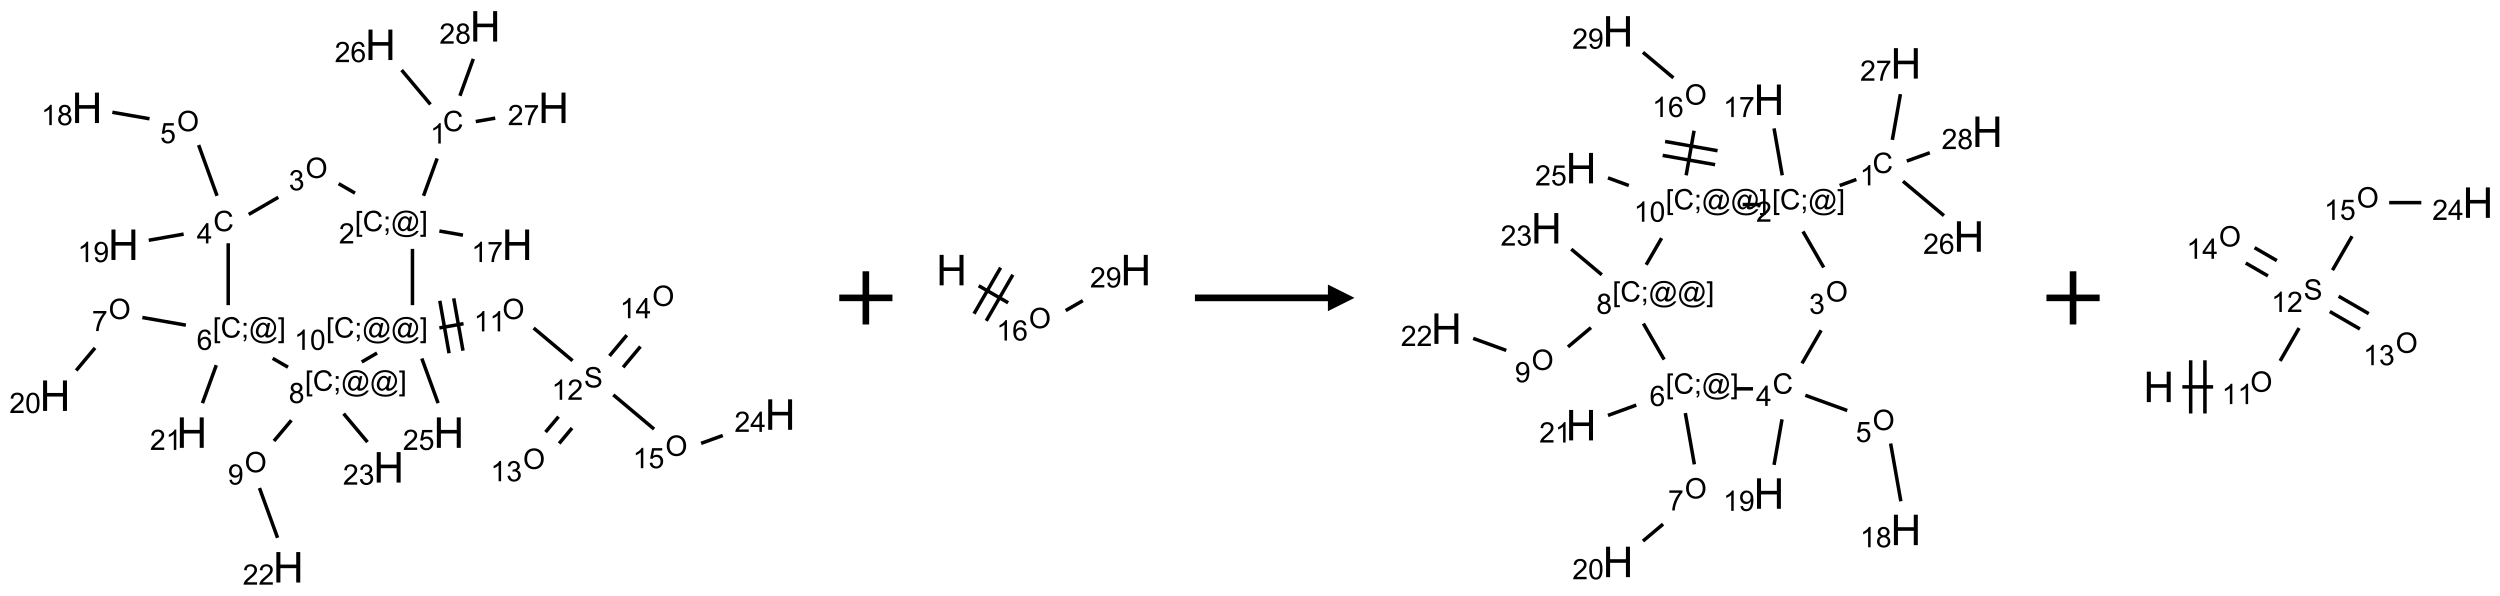 <?xml version="1.0" encoding="UTF-8"?>
<svg xmlns="http://www.w3.org/2000/svg" xmlns:xlink="http://www.w3.org/1999/xlink" width="940" height="224" viewBox="0 0 940 224">
<defs>
<g>
<g id="glyph-0-0">
<path d="M 1.332 0 L 1.332 -6.668 L 6.668 -6.668 L 6.668 0 Z M 1.5 -0.168 L 6.5 -0.168 L 6.5 -6.5 L 1.5 -6.5 Z M 1.5 -0.168 "/>
</g>
<g id="glyph-0-1">
<path d="M 6.27 -2.676 L 7.281 -2.422 C 7.07 -1.594 6.688 -0.961 6.137 -0.523 C 5.586 -0.086 4.914 0.129 4.121 0.129 C 3.297 0.129 2.629 -0.039 2.113 -0.371 C 1.598 -0.707 1.203 -1.191 0.934 -1.828 C 0.664 -2.465 0.531 -3.145 0.531 -3.875 C 0.531 -4.672 0.684 -5.363 0.988 -5.957 C 1.293 -6.547 1.723 -6.996 2.285 -7.305 C 2.844 -7.613 3.461 -7.766 4.137 -7.766 C 4.898 -7.766 5.543 -7.57 6.062 -7.184 C 6.582 -6.793 6.945 -6.246 7.152 -5.543 L 6.156 -5.309 C 5.98 -5.863 5.723 -6.266 5.387 -6.52 C 5.051 -6.773 4.625 -6.902 4.113 -6.902 C 3.527 -6.902 3.039 -6.762 2.645 -6.48 C 2.25 -6.199 1.973 -5.82 1.812 -5.348 C 1.652 -4.871 1.574 -4.383 1.574 -3.879 C 1.574 -3.23 1.668 -2.664 1.855 -2.18 C 2.047 -1.695 2.34 -1.332 2.738 -1.094 C 3.137 -0.855 3.57 -0.734 4.035 -0.734 C 4.602 -0.734 5.082 -0.898 5.473 -1.223 C 5.867 -1.551 6.133 -2.035 6.27 -2.676 Z M 6.27 -2.676 "/>
</g>
<g id="glyph-0-2">
<path d="M 3.973 0 L 3.035 0 L 3.035 -5.973 C 2.809 -5.758 2.516 -5.543 2.148 -5.328 C 1.781 -5.113 1.453 -4.953 1.16 -4.844 L 1.16 -5.75 C 1.684 -5.996 2.145 -6.297 2.535 -6.645 C 2.93 -6.996 3.207 -7.336 3.371 -7.668 L 3.973 -7.668 Z M 3.973 0 "/>
</g>
<g id="glyph-0-3">
<path d="M 0.723 2.121 L 0.723 -7.637 L 2.793 -7.637 L 2.793 -6.859 L 1.66 -6.859 L 1.66 1.344 L 2.793 1.344 L 2.793 2.121 Z M 0.723 2.121 "/>
</g>
<g id="glyph-0-4">
<path d="M 0.949 -4.465 L 0.949 -5.531 L 2.016 -5.531 L 2.016 -4.465 Z M 0.949 0 L 0.949 -1.066 L 2.016 -1.066 L 2.016 0 C 2.016 0.391 1.945 0.711 1.809 0.949 C 1.668 1.191 1.449 1.379 1.145 1.512 L 0.887 1.109 C 1.082 1.023 1.23 0.895 1.324 0.727 C 1.418 0.559 1.469 0.316 1.48 0 Z M 0.949 0 "/>
</g>
<g id="glyph-0-5">
<path d="M 6.047 -0.848 C 5.82 -0.59 5.57 -0.379 5.289 -0.223 C 5.008 -0.062 4.73 0.016 4.449 0.016 C 4.141 0.016 3.84 -0.074 3.547 -0.254 C 3.254 -0.434 3.02 -0.715 2.836 -1.09 C 2.652 -1.465 2.562 -1.875 2.562 -2.324 C 2.562 -2.875 2.703 -3.43 2.988 -3.98 C 3.27 -4.535 3.621 -4.953 4.043 -5.23 C 4.461 -5.508 4.871 -5.645 5.266 -5.645 C 5.566 -5.645 5.855 -5.566 6.129 -5.41 C 6.402 -5.25 6.641 -5.012 6.84 -4.688 L 7.016 -5.496 L 7.949 -5.496 L 7.199 -2 C 7.094 -1.516 7.043 -1.246 7.043 -1.191 C 7.043 -1.098 7.078 -1.02 7.148 -0.949 C 7.219 -0.883 7.305 -0.848 7.406 -0.848 C 7.59 -0.848 7.832 -0.953 8.129 -1.168 C 8.527 -1.445 8.84 -1.816 9.07 -2.285 C 9.301 -2.75 9.418 -3.234 9.418 -3.73 C 9.418 -4.309 9.27 -4.852 8.973 -5.355 C 8.676 -5.859 8.23 -6.262 7.645 -6.562 C 7.055 -6.863 6.406 -7.016 5.691 -7.016 C 4.879 -7.016 4.137 -6.824 3.465 -6.445 C 2.793 -6.066 2.273 -5.52 1.902 -4.809 C 1.535 -4.098 1.348 -3.34 1.348 -2.527 C 1.348 -1.676 1.535 -0.941 1.902 -0.328 C 2.273 0.285 2.809 0.742 3.508 1.035 C 4.207 1.328 4.984 1.473 5.832 1.473 C 6.742 1.473 7.504 1.32 8.121 1.016 C 8.734 0.711 9.195 0.34 9.5 -0.098 L 10.441 -0.098 C 10.266 0.266 9.961 0.637 9.531 1.016 C 9.102 1.395 8.59 1.695 7.996 1.914 C 7.402 2.133 6.688 2.246 5.848 2.246 C 5.078 2.246 4.367 2.145 3.715 1.949 C 3.066 1.75 2.512 1.453 2.051 1.055 C 1.594 0.656 1.25 0.199 1.016 -0.316 C 0.723 -0.973 0.578 -1.684 0.578 -2.441 C 0.578 -3.289 0.75 -4.098 1.098 -4.863 C 1.523 -5.805 2.125 -6.527 2.902 -7.027 C 3.684 -7.527 4.629 -7.777 5.738 -7.777 C 6.602 -7.777 7.375 -7.602 8.059 -7.246 C 8.746 -6.895 9.285 -6.371 9.684 -5.672 C 10.02 -5.07 10.188 -4.418 10.188 -3.715 C 10.188 -2.707 9.832 -1.812 9.125 -1.031 C 8.492 -0.328 7.801 0.02 7.051 0.02 C 6.812 0.02 6.617 -0.016 6.473 -0.09 C 6.324 -0.16 6.215 -0.266 6.145 -0.402 C 6.102 -0.488 6.066 -0.637 6.047 -0.848 Z M 3.527 -2.262 C 3.527 -1.785 3.641 -1.414 3.863 -1.152 C 4.09 -0.887 4.348 -0.754 4.641 -0.754 C 4.836 -0.754 5.039 -0.812 5.254 -0.93 C 5.469 -1.047 5.676 -1.219 5.871 -1.449 C 6.066 -1.676 6.23 -1.969 6.355 -2.32 C 6.48 -2.672 6.543 -3.027 6.543 -3.379 C 6.543 -3.852 6.426 -4.219 6.191 -4.48 C 5.957 -4.738 5.672 -4.871 5.332 -4.871 C 5.109 -4.871 4.902 -4.812 4.707 -4.699 C 4.512 -4.586 4.32 -4.406 4.137 -4.156 C 3.953 -3.906 3.805 -3.602 3.691 -3.246 C 3.582 -2.887 3.527 -2.559 3.527 -2.262 Z M 3.527 -2.262 "/>
</g>
<g id="glyph-0-6">
<path d="M 2.27 2.121 L 0.203 2.121 L 0.203 1.344 L 1.332 1.344 L 1.332 -6.859 L 0.203 -6.859 L 0.203 -7.637 L 2.27 -7.637 Z M 2.27 2.121 "/>
</g>
<g id="glyph-0-7">
<path d="M 5.371 -0.902 L 5.371 0 L 0.324 0 C 0.316 -0.227 0.352 -0.441 0.434 -0.652 C 0.562 -0.996 0.766 -1.332 1.051 -1.668 C 1.332 -2 1.742 -2.387 2.277 -2.824 C 3.105 -3.504 3.668 -4.043 3.957 -4.441 C 4.25 -4.84 4.395 -5.215 4.395 -5.566 C 4.395 -5.938 4.262 -6.254 3.996 -6.508 C 3.73 -6.762 3.387 -6.891 2.957 -6.891 C 2.508 -6.891 2.145 -6.754 1.875 -6.484 C 1.605 -6.215 1.469 -5.84 1.465 -5.359 L 0.5 -5.457 C 0.566 -6.176 0.812 -6.727 1.246 -7.102 C 1.676 -7.477 2.254 -7.668 2.98 -7.668 C 3.711 -7.668 4.293 -7.465 4.719 -7.059 C 5.145 -6.652 5.359 -6.148 5.359 -5.547 C 5.359 -5.242 5.297 -4.941 5.172 -4.645 C 5.047 -4.352 4.84 -4.039 4.551 -3.715 C 4.262 -3.387 3.777 -2.938 3.105 -2.371 C 2.543 -1.898 2.18 -1.578 2.02 -1.41 C 1.859 -1.242 1.73 -1.07 1.625 -0.902 Z M 5.371 -0.902 "/>
</g>
<g id="glyph-0-8">
<path d="M 0.504 -6.637 L 0.504 -7.535 L 5.449 -7.535 L 5.449 -6.809 C 4.961 -6.289 4.48 -5.602 4.004 -4.746 C 3.527 -3.887 3.156 -3.004 2.895 -2.098 C 2.707 -1.461 2.59 -0.762 2.535 0 L 1.574 0 C 1.582 -0.602 1.703 -1.328 1.926 -2.176 C 2.152 -3.027 2.477 -3.848 2.898 -4.637 C 3.32 -5.426 3.77 -6.094 4.246 -6.637 Z M 0.504 -6.637 "/>
</g>
<g id="glyph-0-9">
<path d="M 0.516 -3.719 C 0.516 -4.984 0.855 -5.977 1.535 -6.695 C 2.215 -7.414 3.094 -7.77 4.172 -7.77 C 4.875 -7.77 5.512 -7.602 6.078 -7.266 C 6.645 -6.93 7.074 -6.461 7.371 -5.855 C 7.668 -5.254 7.816 -4.57 7.816 -3.809 C 7.816 -3.035 7.66 -2.34 7.348 -1.73 C 7.035 -1.117 6.594 -0.656 6.02 -0.34 C 5.449 -0.027 4.828 0.129 4.168 0.129 C 3.449 0.129 2.805 -0.043 2.238 -0.391 C 1.672 -0.738 1.246 -1.211 0.953 -1.812 C 0.66 -2.414 0.516 -3.047 0.516 -3.719 Z M 1.559 -3.703 C 1.559 -2.781 1.805 -2.059 2.301 -1.527 C 2.793 -1 3.414 -0.734 4.16 -0.734 C 4.922 -0.734 5.547 -1 6.039 -1.535 C 6.531 -2.07 6.777 -2.828 6.777 -3.812 C 6.777 -4.434 6.672 -4.977 6.461 -5.441 C 6.25 -5.902 5.945 -6.262 5.539 -6.52 C 5.133 -6.773 4.68 -6.902 4.176 -6.902 C 3.461 -6.902 2.848 -6.656 2.332 -6.164 C 1.816 -5.672 1.559 -4.852 1.559 -3.703 Z M 1.559 -3.703 "/>
</g>
<g id="glyph-0-10">
<path d="M 0.449 -2.016 L 1.387 -2.141 C 1.492 -1.609 1.676 -1.227 1.934 -0.992 C 2.191 -0.758 2.508 -0.641 2.879 -0.641 C 3.32 -0.641 3.695 -0.793 3.996 -1.098 C 4.301 -1.402 4.453 -1.781 4.453 -2.234 C 4.453 -2.664 4.312 -3.02 4.031 -3.301 C 3.75 -3.578 3.391 -3.719 2.957 -3.719 C 2.781 -3.719 2.562 -3.684 2.297 -3.613 L 2.402 -4.438 C 2.465 -4.43 2.516 -4.426 2.551 -4.426 C 2.949 -4.426 3.312 -4.531 3.629 -4.738 C 3.949 -4.949 4.109 -5.27 4.109 -5.703 C 4.109 -6.047 3.992 -6.332 3.762 -6.559 C 3.527 -6.785 3.227 -6.895 2.859 -6.895 C 2.496 -6.895 2.191 -6.781 1.949 -6.551 C 1.707 -6.324 1.547 -5.98 1.48 -5.52 L 0.543 -5.688 C 0.656 -6.316 0.918 -6.805 1.324 -7.148 C 1.73 -7.492 2.234 -7.668 2.84 -7.668 C 3.254 -7.668 3.641 -7.578 3.988 -7.398 C 4.34 -7.219 4.609 -6.977 4.793 -6.668 C 4.98 -6.359 5.074 -6.031 5.074 -5.684 C 5.074 -5.352 4.984 -5.051 4.809 -4.781 C 4.629 -4.512 4.367 -4.297 4.02 -4.137 C 4.473 -4.031 4.824 -3.816 5.074 -3.488 C 5.324 -3.16 5.449 -2.75 5.449 -2.254 C 5.449 -1.59 5.203 -1.023 4.719 -0.559 C 4.234 -0.098 3.617 0.137 2.875 0.137 C 2.203 0.137 1.648 -0.062 1.207 -0.465 C 0.762 -0.863 0.512 -1.379 0.449 -2.016 Z M 0.449 -2.016 "/>
</g>
<g id="glyph-0-11">
<path d="M 3.449 0 L 3.449 -1.828 L 0.137 -1.828 L 0.137 -2.688 L 3.621 -7.637 L 4.387 -7.637 L 4.387 -2.688 L 5.418 -2.688 L 5.418 -1.828 L 4.387 -1.828 L 4.387 0 Z M 3.449 -2.688 L 3.449 -6.129 L 1.059 -2.688 Z M 3.449 -2.688 "/>
</g>
<g id="glyph-0-12">
<path d="M 0.441 -2 L 1.426 -2.082 C 1.5 -1.605 1.668 -1.242 1.934 -1.004 C 2.199 -0.762 2.52 -0.641 2.895 -0.641 C 3.348 -0.641 3.73 -0.812 4.043 -1.152 C 4.355 -1.492 4.512 -1.941 4.512 -2.504 C 4.512 -3.039 4.359 -3.461 4.059 -3.77 C 3.758 -4.078 3.367 -4.234 2.879 -4.234 C 2.578 -4.234 2.305 -4.164 2.062 -4.027 C 1.82 -3.891 1.629 -3.715 1.488 -3.496 L 0.609 -3.609 L 1.348 -7.531 L 5.145 -7.531 L 5.145 -6.637 L 2.098 -6.637 L 1.688 -4.582 C 2.145 -4.902 2.625 -5.062 3.129 -5.062 C 3.797 -5.062 4.359 -4.832 4.816 -4.371 C 5.277 -3.91 5.504 -3.312 5.504 -2.59 C 5.504 -1.898 5.305 -1.301 4.902 -0.797 C 4.41 -0.18 3.742 0.129 2.895 0.129 C 2.199 0.129 1.633 -0.062 1.195 -0.453 C 0.758 -0.844 0.504 -1.359 0.441 -2 Z M 0.441 -2 "/>
</g>
<g id="glyph-0-13">
<path d="M 1.887 -4.141 C 1.496 -4.281 1.207 -4.484 1.02 -4.75 C 0.832 -5.016 0.738 -5.328 0.738 -5.699 C 0.738 -6.254 0.938 -6.719 1.34 -7.098 C 1.738 -7.477 2.27 -7.668 2.934 -7.668 C 3.598 -7.668 4.137 -7.473 4.543 -7.086 C 4.949 -6.699 5.152 -6.227 5.152 -5.672 C 5.152 -5.316 5.059 -5.008 4.871 -4.746 C 4.688 -4.484 4.406 -4.281 4.027 -4.141 C 4.496 -3.988 4.852 -3.742 5.098 -3.402 C 5.34 -3.062 5.465 -2.656 5.465 -2.184 C 5.465 -1.531 5.234 -0.98 4.77 -0.535 C 4.309 -0.09 3.703 0.129 2.949 0.129 C 2.195 0.129 1.586 -0.094 1.125 -0.539 C 0.664 -0.984 0.434 -1.543 0.434 -2.207 C 0.434 -2.703 0.559 -3.121 0.809 -3.457 C 1.062 -3.793 1.422 -4.02 1.887 -4.141 Z M 1.699 -5.73 C 1.699 -5.367 1.812 -5.074 2.047 -4.844 C 2.281 -4.613 2.582 -4.5 2.953 -4.5 C 3.312 -4.5 3.609 -4.613 3.84 -4.84 C 4.07 -5.066 4.188 -5.348 4.188 -5.676 C 4.188 -6.02 4.07 -6.309 3.832 -6.543 C 3.594 -6.777 3.297 -6.895 2.941 -6.895 C 2.586 -6.895 2.289 -6.781 2.051 -6.551 C 1.816 -6.324 1.699 -6.047 1.699 -5.73 Z M 1.395 -2.203 C 1.395 -1.938 1.461 -1.676 1.586 -1.426 C 1.711 -1.176 1.902 -0.984 2.152 -0.848 C 2.402 -0.711 2.672 -0.641 2.957 -0.641 C 3.406 -0.641 3.777 -0.785 4.066 -1.074 C 4.359 -1.363 4.504 -1.727 4.504 -2.172 C 4.504 -2.625 4.355 -2.996 4.055 -3.293 C 3.754 -3.586 3.379 -3.734 2.926 -3.734 C 2.484 -3.734 2.121 -3.59 1.832 -3.297 C 1.543 -3.004 1.395 -2.641 1.395 -2.203 Z M 1.395 -2.203 "/>
</g>
<g id="glyph-0-14">
<path d="M 0.582 -1.766 L 1.484 -1.848 C 1.562 -1.426 1.707 -1.117 1.922 -0.926 C 2.137 -0.734 2.414 -0.641 2.75 -0.641 C 3.039 -0.641 3.289 -0.707 3.508 -0.84 C 3.727 -0.973 3.902 -1.148 4.043 -1.367 C 4.18 -1.586 4.297 -1.887 4.391 -2.262 C 4.484 -2.637 4.531 -3.016 4.531 -3.406 C 4.531 -3.449 4.531 -3.512 4.527 -3.594 C 4.34 -3.297 4.082 -3.055 3.758 -2.867 C 3.434 -2.68 3.082 -2.59 2.703 -2.59 C 2.07 -2.59 1.535 -2.816 1.098 -3.277 C 0.66 -3.734 0.441 -4.34 0.441 -5.09 C 0.441 -5.863 0.672 -6.484 1.129 -6.957 C 1.586 -7.43 2.156 -7.668 2.844 -7.668 C 3.34 -7.668 3.793 -7.531 4.207 -7.266 C 4.617 -7 4.93 -6.617 5.145 -6.121 C 5.355 -5.629 5.465 -4.91 5.465 -3.973 C 5.465 -2.996 5.359 -2.223 5.145 -1.645 C 4.934 -1.066 4.617 -0.625 4.199 -0.324 C 3.781 -0.02 3.293 0.129 2.73 0.129 C 2.133 0.129 1.645 -0.035 1.266 -0.367 C 0.887 -0.699 0.66 -1.164 0.582 -1.766 Z M 4.422 -5.137 C 4.422 -5.676 4.277 -6.102 3.992 -6.418 C 3.707 -6.734 3.359 -6.891 2.957 -6.891 C 2.543 -6.891 2.18 -6.719 1.871 -6.379 C 1.562 -6.039 1.406 -5.598 1.406 -5.059 C 1.406 -4.57 1.555 -4.176 1.848 -3.871 C 2.141 -3.566 2.5 -3.418 2.934 -3.418 C 3.367 -3.418 3.723 -3.57 4.004 -3.871 C 4.281 -4.176 4.422 -4.598 4.422 -5.137 Z M 4.422 -5.137 "/>
</g>
<g id="glyph-0-15">
<path d="M 5.309 -5.766 L 4.375 -5.691 C 4.293 -6.059 4.172 -6.328 4.02 -6.496 C 3.766 -6.762 3.453 -6.895 3.082 -6.895 C 2.785 -6.895 2.523 -6.812 2.297 -6.645 C 2 -6.43 1.77 -6.117 1.598 -5.703 C 1.43 -5.289 1.34 -4.703 1.332 -3.938 C 1.559 -4.281 1.836 -4.535 2.16 -4.703 C 2.488 -4.871 2.828 -4.953 3.188 -4.953 C 3.812 -4.953 4.344 -4.723 4.785 -4.262 C 5.223 -3.801 5.441 -3.207 5.441 -2.48 C 5.441 -2 5.34 -1.555 5.133 -1.145 C 4.926 -0.73 4.641 -0.418 4.281 -0.199 C 3.922 0.02 3.512 0.129 3.051 0.129 C 2.27 0.129 1.633 -0.156 1.141 -0.73 C 0.648 -1.305 0.402 -2.254 0.402 -3.574 C 0.402 -5.051 0.672 -6.121 1.219 -6.793 C 1.695 -7.375 2.336 -7.668 3.141 -7.668 C 3.742 -7.668 4.234 -7.5 4.617 -7.16 C 5 -6.824 5.23 -6.359 5.309 -5.766 Z M 1.48 -2.473 C 1.48 -2.152 1.547 -1.844 1.684 -1.547 C 1.82 -1.25 2.016 -1.027 2.262 -0.871 C 2.508 -0.719 2.766 -0.641 3.035 -0.641 C 3.434 -0.641 3.773 -0.801 4.059 -1.121 C 4.344 -1.441 4.484 -1.875 4.484 -2.422 C 4.484 -2.949 4.344 -3.367 4.062 -3.668 C 3.781 -3.973 3.426 -4.125 3 -4.125 C 2.578 -4.125 2.219 -3.973 1.922 -3.668 C 1.625 -3.363 1.48 -2.969 1.48 -2.473 Z M 1.48 -2.473 "/>
</g>
<g id="glyph-0-16">
<path d="M 0.441 -3.766 C 0.441 -4.668 0.535 -5.395 0.723 -5.945 C 0.906 -6.496 1.184 -6.922 1.551 -7.219 C 1.918 -7.516 2.375 -7.668 2.934 -7.668 C 3.344 -7.668 3.703 -7.586 4.012 -7.418 C 4.32 -7.254 4.574 -7.016 4.777 -6.707 C 4.977 -6.395 5.137 -6.016 5.25 -5.57 C 5.363 -5.125 5.422 -4.523 5.422 -3.766 C 5.422 -2.871 5.328 -2.148 5.145 -1.598 C 4.961 -1.047 4.688 -0.621 4.32 -0.32 C 3.953 -0.02 3.492 0.129 2.934 0.129 C 2.195 0.129 1.617 -0.133 1.199 -0.66 C 0.695 -1.297 0.441 -2.332 0.441 -3.766 Z M 1.406 -3.766 C 1.406 -2.512 1.555 -1.68 1.848 -1.262 C 2.141 -0.848 2.5 -0.641 2.934 -0.641 C 3.363 -0.641 3.727 -0.848 4.02 -1.266 C 4.312 -1.684 4.457 -2.516 4.457 -3.766 C 4.457 -5.023 4.312 -5.859 4.02 -6.27 C 3.727 -6.684 3.359 -6.891 2.922 -6.891 C 2.492 -6.891 2.148 -6.707 1.891 -6.344 C 1.566 -5.879 1.406 -5.02 1.406 -3.766 Z M 1.406 -3.766 "/>
</g>
<g id="glyph-0-17">
<path d="M 0.48 -2.453 L 1.434 -2.535 C 1.477 -2.152 1.582 -1.84 1.746 -1.598 C 1.91 -1.352 2.168 -1.152 2.516 -1.004 C 2.863 -0.852 3.254 -0.777 3.688 -0.777 C 4.074 -0.777 4.414 -0.832 4.707 -0.949 C 5.004 -1.062 5.223 -1.219 5.367 -1.418 C 5.512 -1.617 5.582 -1.836 5.582 -2.074 C 5.582 -2.312 5.516 -2.523 5.375 -2.699 C 5.234 -2.879 5.008 -3.031 4.688 -3.152 C 4.484 -3.23 4.031 -3.355 3.328 -3.523 C 2.625 -3.691 2.137 -3.852 1.855 -4 C 1.488 -4.191 1.219 -4.43 1.039 -4.711 C 0.859 -4.992 0.77 -5.312 0.77 -5.66 C 0.77 -6.047 0.879 -6.406 1.098 -6.742 C 1.316 -7.078 1.637 -7.332 2.059 -7.504 C 2.477 -7.68 2.945 -7.766 3.457 -7.766 C 4.023 -7.766 4.523 -7.676 4.957 -7.492 C 5.387 -7.309 5.719 -7.043 5.953 -6.688 C 6.188 -6.332 6.312 -5.934 6.328 -5.484 L 5.359 -5.41 C 5.309 -5.895 5.133 -6.258 4.832 -6.504 C 4.531 -6.75 4.086 -6.875 3.5 -6.875 C 2.891 -6.875 2.445 -6.762 2.164 -6.539 C 1.883 -6.316 1.746 -6.047 1.746 -5.73 C 1.746 -5.457 1.844 -5.23 2.043 -5.051 C 2.238 -4.875 2.742 -4.695 3.566 -4.508 C 4.387 -4.32 4.949 -4.16 5.254 -4.02 C 5.699 -3.816 6.027 -3.555 6.238 -3.242 C 6.449 -2.93 6.559 -2.566 6.559 -2.156 C 6.559 -1.75 6.441 -1.367 6.207 -1.008 C 5.977 -0.648 5.641 -0.367 5.207 -0.168 C 4.77 0.031 4.281 0.129 3.734 0.129 C 3.043 0.129 2.465 0.031 1.996 -0.172 C 1.531 -0.375 1.164 -0.676 0.898 -1.082 C 0.633 -1.484 0.492 -1.941 0.48 -2.453 Z M 0.48 -2.453 "/>
</g>
<g id="glyph-1-0">
<path d="M 2 0 L 2 -10 L 10 -10 L 10 0 Z M 2.25 -0.25 L 9.75 -0.25 L 9.75 -9.75 L 2.25 -9.75 Z M 2.25 -0.25 "/>
</g>
<g id="glyph-1-1">
<path d="M 1.281 0 L 1.281 -11.453 L 2.797 -11.453 L 2.797 -6.75 L 8.75 -6.75 L 8.75 -11.453 L 10.266 -11.453 L 10.266 0 L 8.75 0 L 8.75 -5.398 L 2.797 -5.398 L 2.797 0 Z M 1.281 0 "/>
</g>
</g>
</defs>
<path fill="none" stroke-width="0.033" stroke-linecap="butt" stroke-linejoin="miter" stroke="rgb(0%, 0%, 0%)" stroke-opacity="1" stroke-miterlimit="10" d="M 3.592 1.242 L 3.464 1.593 " transform="matrix(40, 0, 0, 40, 20.686, 9.9)"/>
<path fill="none" stroke-width="0.033" stroke-linecap="butt" stroke-linejoin="miter" stroke="rgb(0%, 0%, 0%)" stroke-opacity="1" stroke-miterlimit="10" d="M 3.613 1.924 L 3.835 1.963 " transform="matrix(40, 0, 0, 40, 20.686, 9.9)"/>
<path fill="none" stroke-width="0.033" stroke-linecap="butt" stroke-linejoin="miter" stroke="rgb(0%, 0%, 0%)" stroke-opacity="1" stroke-miterlimit="10" d="M 2.82 1.568 L 2.666 1.479 " transform="matrix(40, 0, 0, 40, 20.686, 9.9)"/>
<path fill="none" stroke-width="0.033" stroke-linecap="butt" stroke-linejoin="miter" stroke="rgb(0%, 0%, 0%)" stroke-opacity="1" stroke-miterlimit="10" d="M 2.099 1.607 L 1.821 1.768 " transform="matrix(40, 0, 0, 40, 20.686, 9.9)"/>
<path fill="none" stroke-width="0.033" stroke-linecap="butt" stroke-linejoin="miter" stroke="rgb(0%, 0%, 0%)" stroke-opacity="1" stroke-miterlimit="10" d="M 1.523 1.593 L 1.35 1.116 " transform="matrix(40, 0, 0, 40, 20.686, 9.9)"/>
<path fill="none" stroke-width="0.033" stroke-linecap="butt" stroke-linejoin="miter" stroke="rgb(0%, 0%, 0%)" stroke-opacity="1" stroke-miterlimit="10" d="M 0.888 0.869 L 0.539 0.808 " transform="matrix(40, 0, 0, 40, 20.686, 9.9)"/>
<path fill="none" stroke-width="0.033" stroke-linecap="butt" stroke-linejoin="miter" stroke="rgb(0%, 0%, 0%)" stroke-opacity="1" stroke-miterlimit="10" d="M 1.209 1.953 L 0.881 2.011 " transform="matrix(40, 0, 0, 40, 20.686, 9.9)"/>
<path fill="none" stroke-width="0.033" stroke-linecap="butt" stroke-linejoin="miter" stroke="rgb(0%, 0%, 0%)" stroke-opacity="1" stroke-miterlimit="10" d="M 1.628 2.039 L 1.628 2.621 " transform="matrix(40, 0, 0, 40, 20.686, 9.9)"/>
<path fill="none" stroke-width="0.033" stroke-linecap="butt" stroke-linejoin="miter" stroke="rgb(0%, 0%, 0%)" stroke-opacity="1" stroke-miterlimit="10" d="M 1.23 2.809 L 0.821 2.737 " transform="matrix(40, 0, 0, 40, 20.686, 9.9)"/>
<path fill="none" stroke-width="0.033" stroke-linecap="butt" stroke-linejoin="miter" stroke="rgb(0%, 0%, 0%)" stroke-opacity="1" stroke-miterlimit="10" d="M 0.376 3.023 L 0.199 3.235 " transform="matrix(40, 0, 0, 40, 20.686, 9.9)"/>
<path fill="none" stroke-width="0.033" stroke-linecap="butt" stroke-linejoin="miter" stroke="rgb(0%, 0%, 0%)" stroke-opacity="1" stroke-miterlimit="10" d="M 1.516 3.185 L 1.386 3.542 " transform="matrix(40, 0, 0, 40, 20.686, 9.9)"/>
<path fill="none" stroke-width="0.033" stroke-linecap="butt" stroke-linejoin="miter" stroke="rgb(0%, 0%, 0%)" stroke-opacity="1" stroke-miterlimit="10" d="M 2.046 3.121 L 2.19 3.204 " transform="matrix(40, 0, 0, 40, 20.686, 9.9)"/>
<path fill="none" stroke-width="0.033" stroke-linecap="butt" stroke-linejoin="miter" stroke="rgb(0%, 0%, 0%)" stroke-opacity="1" stroke-miterlimit="10" d="M 2.222 3.703 L 2.058 3.898 " transform="matrix(40, 0, 0, 40, 20.686, 9.9)"/>
<path fill="none" stroke-width="0.033" stroke-linecap="butt" stroke-linejoin="miter" stroke="rgb(0%, 0%, 0%)" stroke-opacity="1" stroke-miterlimit="10" d="M 1.922 4.34 L 2.092 4.808 " transform="matrix(40, 0, 0, 40, 20.686, 9.9)"/>
<path fill="none" stroke-width="0.033" stroke-linecap="butt" stroke-linejoin="miter" stroke="rgb(0%, 0%, 0%)" stroke-opacity="1" stroke-miterlimit="10" d="M 2.713 3.641 L 2.937 3.908 " transform="matrix(40, 0, 0, 40, 20.686, 9.9)"/>
<path fill="none" stroke-width="0.033" stroke-linecap="butt" stroke-linejoin="miter" stroke="rgb(0%, 0%, 0%)" stroke-opacity="1" stroke-miterlimit="10" d="M 2.883 3.155 L 3.027 3.071 " transform="matrix(40, 0, 0, 40, 20.686, 9.9)"/>
<path fill="none" stroke-width="0.033" stroke-linecap="butt" stroke-linejoin="miter" stroke="rgb(0%, 0%, 0%)" stroke-opacity="1" stroke-miterlimit="10" d="M 3.36 2.621 L 3.36 2.092 " transform="matrix(40, 0, 0, 40, 20.686, 9.9)"/>
<path fill="none" stroke-width="0.033" stroke-linecap="butt" stroke-linejoin="miter" stroke="rgb(0%, 0%, 0%)" stroke-opacity="1" stroke-miterlimit="10" d="M 3.613 2.835 L 3.84 2.795 " transform="matrix(40, 0, 0, 40, 20.686, 9.9)"/>
<path fill="none" stroke-width="0.033" stroke-linecap="butt" stroke-linejoin="miter" stroke="rgb(0%, 0%, 0%)" stroke-opacity="1" stroke-miterlimit="10" d="M 3.835 3.049 L 3.748 2.557 " transform="matrix(40, 0, 0, 40, 20.686, 9.9)"/>
<path fill="none" stroke-width="0.033" stroke-linecap="butt" stroke-linejoin="miter" stroke="rgb(0%, 0%, 0%)" stroke-opacity="1" stroke-miterlimit="10" d="M 3.704 3.073 L 3.617 2.58 " transform="matrix(40, 0, 0, 40, 20.686, 9.9)"/>
<path fill="none" stroke-width="0.033" stroke-linecap="butt" stroke-linejoin="miter" stroke="rgb(0%, 0%, 0%)" stroke-opacity="1" stroke-miterlimit="10" d="M 4.499 2.836 L 4.865 3.143 " transform="matrix(40, 0, 0, 40, 20.686, 9.9)"/>
<path fill="none" stroke-width="0.033" stroke-linecap="butt" stroke-linejoin="miter" stroke="rgb(0%, 0%, 0%)" stroke-opacity="1" stroke-miterlimit="10" d="M 4.733 3.669 L 4.611 3.814 " transform="matrix(40, 0, 0, 40, 20.686, 9.9)"/>
<path fill="none" stroke-width="0.033" stroke-linecap="butt" stroke-linejoin="miter" stroke="rgb(0%, 0%, 0%)" stroke-opacity="1" stroke-miterlimit="10" d="M 4.86 3.776 L 4.739 3.921 " transform="matrix(40, 0, 0, 40, 20.686, 9.9)"/>
<path fill="none" stroke-width="0.033" stroke-linecap="butt" stroke-linejoin="miter" stroke="rgb(0%, 0%, 0%)" stroke-opacity="1" stroke-miterlimit="10" d="M 5.34 3.205 L 5.503 3.01 " transform="matrix(40, 0, 0, 40, 20.686, 9.9)"/>
<path fill="none" stroke-width="0.033" stroke-linecap="butt" stroke-linejoin="miter" stroke="rgb(0%, 0%, 0%)" stroke-opacity="1" stroke-miterlimit="10" d="M 5.212 3.098 L 5.375 2.903 " transform="matrix(40, 0, 0, 40, 20.686, 9.9)"/>
<path fill="none" stroke-width="0.033" stroke-linecap="butt" stroke-linejoin="miter" stroke="rgb(0%, 0%, 0%)" stroke-opacity="1" stroke-miterlimit="10" d="M 5.248 3.464 L 5.631 3.786 " transform="matrix(40, 0, 0, 40, 20.686, 9.9)"/>
<path fill="none" stroke-width="0.033" stroke-linecap="butt" stroke-linejoin="miter" stroke="rgb(0%, 0%, 0%)" stroke-opacity="1" stroke-miterlimit="10" d="M 6.073 3.92 L 6.277 3.846 " transform="matrix(40, 0, 0, 40, 20.686, 9.9)"/>
<path fill="none" stroke-width="0.033" stroke-linecap="butt" stroke-linejoin="miter" stroke="rgb(0%, 0%, 0%)" stroke-opacity="1" stroke-miterlimit="10" d="M 3.448 3.122 L 3.601 3.542 " transform="matrix(40, 0, 0, 40, 20.686, 9.9)"/>
<path fill="none" stroke-width="0.033" stroke-linecap="butt" stroke-linejoin="miter" stroke="rgb(0%, 0%, 0%)" stroke-opacity="1" stroke-miterlimit="10" d="M 3.529 0.734 L 3.258 0.411 " transform="matrix(40, 0, 0, 40, 20.686, 9.9)"/>
<path fill="none" stroke-width="0.033" stroke-linecap="butt" stroke-linejoin="miter" stroke="rgb(0%, 0%, 0%)" stroke-opacity="1" stroke-miterlimit="10" d="M 3.955 0.895 L 4.138 0.863 " transform="matrix(40, 0, 0, 40, 20.686, 9.9)"/>
<path fill="none" stroke-width="0.033" stroke-linecap="butt" stroke-linejoin="miter" stroke="rgb(0%, 0%, 0%)" stroke-opacity="1" stroke-miterlimit="10" d="M 3.806 0.653 L 3.932 0.306 " transform="matrix(40, 0, 0, 40, 20.686, 9.9)"/>
<g fill="rgb(0%, 0%, 0%)" fill-opacity="1">
<use xlink:href="#glyph-0-1" x="166.535" y="49.332"/>
</g>
<g fill="rgb(0%, 0%, 0%)" fill-opacity="1">
<use xlink:href="#glyph-0-2" x="161.754" y="53.969"/>
</g>
<g fill="rgb(0%, 0%, 0%)" fill-opacity="1">
<use xlink:href="#glyph-0-3" x="133.402" y="86.93"/>
<use xlink:href="#glyph-0-1" x="136.366" y="86.93"/>
<use xlink:href="#glyph-0-4" x="144.069" y="86.93"/>
<use xlink:href="#glyph-0-5" x="147.033" y="86.93"/>
<use xlink:href="#glyph-0-6" x="157.861" y="86.93"/>
</g>
<g fill="rgb(0%, 0%, 0%)" fill-opacity="1">
<use xlink:href="#glyph-0-7" x="127.426" y="91.555"/>
</g>
<g fill="rgb(0%, 0%, 0%)" fill-opacity="1">
<use xlink:href="#glyph-1-1" x="188.691" y="97.75"/>
</g>
<g fill="rgb(0%, 0%, 0%)" fill-opacity="1">
<use xlink:href="#glyph-0-2" x="177.258" y="98.543"/>
<use xlink:href="#glyph-0-8" x="183.19" y="98.543"/>
</g>
<g fill="rgb(0%, 0%, 0%)" fill-opacity="1">
<use xlink:href="#glyph-0-9" x="114.852" y="66.926"/>
</g>
<g fill="rgb(0%, 0%, 0%)" fill-opacity="1">
<use xlink:href="#glyph-0-10" x="108.586" y="71.555"/>
</g>
<g fill="rgb(0%, 0%, 0%)" fill-opacity="1">
<use xlink:href="#glyph-0-1" x="80.195" y="86.922"/>
</g>
<g fill="rgb(0%, 0%, 0%)" fill-opacity="1">
<use xlink:href="#glyph-0-11" x="73.977" y="91.523"/>
</g>
<g fill="rgb(0%, 0%, 0%)" fill-opacity="1">
<use xlink:href="#glyph-0-9" x="66.531" y="49.336"/>
</g>
<g fill="rgb(0%, 0%, 0%)" fill-opacity="1">
<use xlink:href="#glyph-0-12" x="60.207" y="53.836"/>
</g>
<g fill="rgb(0%, 0%, 0%)" fill-opacity="1">
<use xlink:href="#glyph-1-1" x="26.945" y="46.27"/>
</g>
<g fill="rgb(0%, 0%, 0%)" fill-opacity="1">
<use xlink:href="#glyph-0-2" x="15.492" y="47.062"/>
<use xlink:href="#glyph-0-13" x="21.424" y="47.062"/>
</g>
<g fill="rgb(0%, 0%, 0%)" fill-opacity="1">
<use xlink:href="#glyph-1-1" x="40.625" y="97.75"/>
</g>
<g fill="rgb(0%, 0%, 0%)" fill-opacity="1">
<use xlink:href="#glyph-0-2" x="29.176" y="98.543"/>
<use xlink:href="#glyph-0-14" x="35.108" y="98.543"/>
</g>
<g fill="rgb(0%, 0%, 0%)" fill-opacity="1">
<use xlink:href="#glyph-0-3" x="80" y="126.93"/>
<use xlink:href="#glyph-0-1" x="82.964" y="126.93"/>
<use xlink:href="#glyph-0-4" x="90.667" y="126.93"/>
<use xlink:href="#glyph-0-5" x="93.63" y="126.93"/>
<use xlink:href="#glyph-0-6" x="104.458" y="126.93"/>
</g>
<g fill="rgb(0%, 0%, 0%)" fill-opacity="1">
<use xlink:href="#glyph-0-15" x="73.949" y="131.555"/>
</g>
<g fill="rgb(0%, 0%, 0%)" fill-opacity="1">
<use xlink:href="#glyph-0-9" x="40.82" y="119.98"/>
</g>
<g fill="rgb(0%, 0%, 0%)" fill-opacity="1">
<use xlink:href="#glyph-0-8" x="34.551" y="124.48"/>
</g>
<g fill="rgb(0%, 0%, 0%)" fill-opacity="1">
<use xlink:href="#glyph-1-1" x="14.914" y="154.5"/>
</g>
<g fill="rgb(0%, 0%, 0%)" fill-opacity="1">
<use xlink:href="#glyph-0-7" x="3.508" y="155.293"/>
<use xlink:href="#glyph-0-16" x="9.44" y="155.293"/>
</g>
<g fill="rgb(0%, 0%, 0%)" fill-opacity="1">
<use xlink:href="#glyph-1-1" x="66.336" y="168.391"/>
</g>
<g fill="rgb(0%, 0%, 0%)" fill-opacity="1">
<use xlink:href="#glyph-0-7" x="56.379" y="169.184"/>
<use xlink:href="#glyph-0-2" x="62.311" y="169.184"/>
</g>
<g fill="rgb(0%, 0%, 0%)" fill-opacity="1">
<use xlink:href="#glyph-0-3" x="114.641" y="146.93"/>
<use xlink:href="#glyph-0-1" x="117.604" y="146.93"/>
<use xlink:href="#glyph-0-4" x="125.307" y="146.93"/>
<use xlink:href="#glyph-0-5" x="128.271" y="146.93"/>
<use xlink:href="#glyph-0-5" x="139.099" y="146.93"/>
<use xlink:href="#glyph-0-6" x="149.927" y="146.93"/>
</g>
<g fill="rgb(0%, 0%, 0%)" fill-opacity="1">
<use xlink:href="#glyph-0-13" x="108.57" y="151.555"/>
</g>
<g fill="rgb(0%, 0%, 0%)" fill-opacity="1">
<use xlink:href="#glyph-0-9" x="91.965" y="177.566"/>
</g>
<g fill="rgb(0%, 0%, 0%)" fill-opacity="1">
<use xlink:href="#glyph-0-14" x="85.68" y="182.199"/>
</g>
<g fill="rgb(0%, 0%, 0%)" fill-opacity="1">
<use xlink:href="#glyph-1-1" x="102.629" y="219.031"/>
</g>
<g fill="rgb(0%, 0%, 0%)" fill-opacity="1">
<use xlink:href="#glyph-0-7" x="91.273" y="219.824"/>
<use xlink:href="#glyph-0-7" x="97.206" y="219.824"/>
</g>
<g fill="rgb(0%, 0%, 0%)" fill-opacity="1">
<use xlink:href="#glyph-1-1" x="140.371" y="181.445"/>
</g>
<g fill="rgb(0%, 0%, 0%)" fill-opacity="1">
<use xlink:href="#glyph-0-7" x="128.938" y="182.238"/>
<use xlink:href="#glyph-0-10" x="134.87" y="182.238"/>
</g>
<g fill="rgb(0%, 0%, 0%)" fill-opacity="1">
<use xlink:href="#glyph-0-3" x="122.574" y="126.93"/>
<use xlink:href="#glyph-0-1" x="125.538" y="126.93"/>
<use xlink:href="#glyph-0-4" x="133.241" y="126.93"/>
<use xlink:href="#glyph-0-5" x="136.204" y="126.93"/>
<use xlink:href="#glyph-0-5" x="147.033" y="126.93"/>
<use xlink:href="#glyph-0-6" x="157.861" y="126.93"/>
</g>
<g fill="rgb(0%, 0%, 0%)" fill-opacity="1">
<use xlink:href="#glyph-0-2" x="110.613" y="131.555"/>
<use xlink:href="#glyph-0-16" x="116.546" y="131.555"/>
</g>
<g fill="rgb(0%, 0%, 0%)" fill-opacity="1">
<use xlink:href="#glyph-0-9" x="188.887" y="119.98"/>
</g>
<g fill="rgb(0%, 0%, 0%)" fill-opacity="1">
<use xlink:href="#glyph-0-2" x="178.16" y="124.609"/>
<use xlink:href="#glyph-0-2" x="184.092" y="124.609"/>
</g>
<g fill="rgb(0%, 0%, 0%)" fill-opacity="1">
<use xlink:href="#glyph-0-17" x="219.562" y="145.688"/>
</g>
<g fill="rgb(0%, 0%, 0%)" fill-opacity="1">
<use xlink:href="#glyph-0-2" x="207.406" y="150.32"/>
<use xlink:href="#glyph-0-7" x="213.339" y="150.32"/>
</g>
<g fill="rgb(0%, 0%, 0%)" fill-opacity="1">
<use xlink:href="#glyph-0-9" x="196.641" y="176.332"/>
</g>
<g fill="rgb(0%, 0%, 0%)" fill-opacity="1">
<use xlink:href="#glyph-0-2" x="184.438" y="180.965"/>
<use xlink:href="#glyph-0-10" x="190.37" y="180.965"/>
</g>
<g fill="rgb(0%, 0%, 0%)" fill-opacity="1">
<use xlink:href="#glyph-0-9" x="245.238" y="115.047"/>
</g>
<g fill="rgb(0%, 0%, 0%)" fill-opacity="1">
<use xlink:href="#glyph-0-2" x="233.07" y="119.68"/>
<use xlink:href="#glyph-0-11" x="239.003" y="119.68"/>
</g>
<g fill="rgb(0%, 0%, 0%)" fill-opacity="1">
<use xlink:href="#glyph-0-9" x="250.172" y="171.402"/>
</g>
<g fill="rgb(0%, 0%, 0%)" fill-opacity="1">
<use xlink:href="#glyph-0-2" x="237.914" y="176.035"/>
<use xlink:href="#glyph-0-12" x="243.846" y="176.035"/>
</g>
<g fill="rgb(0%, 0%, 0%)" fill-opacity="1">
<use xlink:href="#glyph-1-1" x="287.562" y="161.602"/>
</g>
<g fill="rgb(0%, 0%, 0%)" fill-opacity="1">
<use xlink:href="#glyph-0-7" x="276.16" y="162.391"/>
<use xlink:href="#glyph-0-11" x="282.092" y="162.391"/>
</g>
<g fill="rgb(0%, 0%, 0%)" fill-opacity="1">
<use xlink:href="#glyph-1-1" x="162.98" y="168.391"/>
</g>
<g fill="rgb(0%, 0%, 0%)" fill-opacity="1">
<use xlink:href="#glyph-0-7" x="151.488" y="169.184"/>
<use xlink:href="#glyph-0-12" x="157.421" y="169.184"/>
</g>
<g fill="rgb(0%, 0%, 0%)" fill-opacity="1">
<use xlink:href="#glyph-1-1" x="137.27" y="22.574"/>
</g>
<g fill="rgb(0%, 0%, 0%)" fill-opacity="1">
<use xlink:href="#glyph-0-7" x="125.84" y="23.367"/>
<use xlink:href="#glyph-0-15" x="131.772" y="23.367"/>
</g>
<g fill="rgb(0%, 0%, 0%)" fill-opacity="1">
<use xlink:href="#glyph-1-1" x="202.371" y="46.27"/>
</g>
<g fill="rgb(0%, 0%, 0%)" fill-opacity="1">
<use xlink:href="#glyph-0-7" x="190.941" y="47.062"/>
<use xlink:href="#glyph-0-8" x="196.874" y="47.062"/>
</g>
<g fill="rgb(0%, 0%, 0%)" fill-opacity="1">
<use xlink:href="#glyph-1-1" x="176.66" y="15.629"/>
</g>
<g fill="rgb(0%, 0%, 0%)" fill-opacity="1">
<use xlink:href="#glyph-0-7" x="165.211" y="16.422"/>
<use xlink:href="#glyph-0-13" x="171.143" y="16.422"/>
</g>
<path fill="none" stroke-width="0.062" stroke-linecap="butt" stroke-linejoin="miter" stroke="rgb(0%, 0%, 0%)" stroke-opacity="1" stroke-miterlimit="10" d="M 0 0 L 0.5 0 M 0.25 -0.25 L 0.25 0.25 " transform="matrix(40, 0, 0, 40, 315.561, 112)"/>
<path fill="none" stroke-width="0.033" stroke-linecap="butt" stroke-linejoin="miter" stroke="rgb(0%, 0%, 0%)" stroke-opacity="1" stroke-miterlimit="10" d="M 0.255 0.147 L 0.532 0.307 " transform="matrix(40, 0, 0, 40, 357.787, 101.559)"/>
<path fill="none" stroke-width="0.033" stroke-linecap="butt" stroke-linejoin="miter" stroke="rgb(0%, 0%, 0%)" stroke-opacity="1" stroke-miterlimit="10" d="M 0.326 0.477 L 0.576 0.044 " transform="matrix(40, 0, 0, 40, 357.787, 101.559)"/>
<path fill="none" stroke-width="0.033" stroke-linecap="butt" stroke-linejoin="miter" stroke="rgb(0%, 0%, 0%)" stroke-opacity="1" stroke-miterlimit="10" d="M 0.211 0.41 L 0.461 -0.023 " transform="matrix(40, 0, 0, 40, 357.787, 101.559)"/>
<path fill="none" stroke-width="0.033" stroke-linecap="butt" stroke-linejoin="miter" stroke="rgb(0%, 0%, 0%)" stroke-opacity="1" stroke-miterlimit="10" d="M 1.073 0.38 L 1.234 0.287 " transform="matrix(40, 0, 0, 40, 357.787, 101.559)"/>
<g fill="rgb(0%, 0%, 0%)" fill-opacity="1">
<use xlink:href="#glyph-1-1" x="352.016" y="107.285"/>
</g>
<g fill="rgb(0%, 0%, 0%)" fill-opacity="1">
<use xlink:href="#glyph-0-9" x="386.852" y="123.406"/>
</g>
<g fill="rgb(0%, 0%, 0%)" fill-opacity="1">
<use xlink:href="#glyph-0-2" x="374.656" y="128.039"/>
<use xlink:href="#glyph-0-15" x="380.589" y="128.039"/>
</g>
<g fill="rgb(0%, 0%, 0%)" fill-opacity="1">
<use xlink:href="#glyph-1-1" x="421.297" y="107.285"/>
</g>
<g fill="rgb(0%, 0%, 0%)" fill-opacity="1">
<use xlink:href="#glyph-0-7" x="409.848" y="108.078"/>
<use xlink:href="#glyph-0-14" x="415.78" y="108.078"/>
</g>
<path fill-rule="nonzero" fill="rgb(0%, 0%, 0%)" fill-opacity="1" d="M 449.293 113.25 L 499.293 113.25 L 499.293 117 L 509.293 112 L 499.293 107 L 499.293 110.75 L 449.293 110.75 "/>
<path fill="none" stroke-width="0.033" stroke-linecap="butt" stroke-linejoin="miter" stroke="rgb(0%, 0%, 0%)" stroke-opacity="1" stroke-miterlimit="10" d="M 3.854 1.392 L 3.697 1.449 " transform="matrix(40, 0, 0, 40, 543.838, 11.795)"/>
<path fill="none" stroke-width="0.033" stroke-linecap="butt" stroke-linejoin="miter" stroke="rgb(0%, 0%, 0%)" stroke-opacity="1" stroke-miterlimit="10" d="M 3.157 1.353 L 3.08 0.912 " transform="matrix(40, 0, 0, 40, 543.838, 11.795)"/>
<path fill="none" stroke-width="0.033" stroke-linecap="butt" stroke-linejoin="miter" stroke="rgb(0%, 0%, 0%)" stroke-opacity="1" stroke-miterlimit="10" d="M 3.352 1.881 L 3.547 2.219 " transform="matrix(40, 0, 0, 40, 543.838, 11.795)"/>
<path fill="none" stroke-width="0.033" stroke-linecap="butt" stroke-linejoin="miter" stroke="rgb(0%, 0%, 0%)" stroke-opacity="1" stroke-miterlimit="10" d="M 3.523 2.81 L 3.343 3.121 " transform="matrix(40, 0, 0, 40, 543.838, 11.795)"/>
<path fill="none" stroke-width="0.033" stroke-linecap="butt" stroke-linejoin="miter" stroke="rgb(0%, 0%, 0%)" stroke-opacity="1" stroke-miterlimit="10" d="M 3.374 3.421 L 3.768 3.564 " transform="matrix(40, 0, 0, 40, 543.838, 11.795)"/>
<path fill="none" stroke-width="0.033" stroke-linecap="butt" stroke-linejoin="miter" stroke="rgb(0%, 0%, 0%)" stroke-opacity="1" stroke-miterlimit="10" d="M 4.176 3.874 L 4.272 4.417 " transform="matrix(40, 0, 0, 40, 543.838, 11.795)"/>
<path fill="none" stroke-width="0.033" stroke-linecap="butt" stroke-linejoin="miter" stroke="rgb(0%, 0%, 0%)" stroke-opacity="1" stroke-miterlimit="10" d="M 3.155 3.647 L 3.08 4.075 " transform="matrix(40, 0, 0, 40, 543.838, 11.795)"/>
<path fill="none" stroke-width="0.033" stroke-linecap="butt" stroke-linejoin="miter" stroke="rgb(0%, 0%, 0%)" stroke-opacity="1" stroke-miterlimit="10" d="M 2.882 3.36 L 2.716 3.36 " transform="matrix(40, 0, 0, 40, 543.838, 11.795)"/>
<path fill="none" stroke-width="0.033" stroke-linecap="butt" stroke-linejoin="miter" stroke="rgb(0%, 0%, 0%)" stroke-opacity="1" stroke-miterlimit="10" d="M 2.246 3.588 L 2.331 4.07 " transform="matrix(40, 0, 0, 40, 543.838, 11.795)"/>
<path fill="none" stroke-width="0.033" stroke-linecap="butt" stroke-linejoin="miter" stroke="rgb(0%, 0%, 0%)" stroke-opacity="1" stroke-miterlimit="10" d="M 2.037 4.632 L 1.848 4.791 " transform="matrix(40, 0, 0, 40, 543.838, 11.795)"/>
<path fill="none" stroke-width="0.033" stroke-linecap="butt" stroke-linejoin="miter" stroke="rgb(0%, 0%, 0%)" stroke-opacity="1" stroke-miterlimit="10" d="M 1.785 3.513 L 1.519 3.61 " transform="matrix(40, 0, 0, 40, 543.838, 11.795)"/>
<path fill="none" stroke-width="0.033" stroke-linecap="butt" stroke-linejoin="miter" stroke="rgb(0%, 0%, 0%)" stroke-opacity="1" stroke-miterlimit="10" d="M 2.047 3.085 L 1.852 2.747 " transform="matrix(40, 0, 0, 40, 543.838, 11.795)"/>
<path fill="none" stroke-width="0.033" stroke-linecap="butt" stroke-linejoin="miter" stroke="rgb(0%, 0%, 0%)" stroke-opacity="1" stroke-miterlimit="10" d="M 1.359 2.785 L 1.143 2.966 " transform="matrix(40, 0, 0, 40, 543.838, 11.795)"/>
<path fill="none" stroke-width="0.033" stroke-linecap="butt" stroke-linejoin="miter" stroke="rgb(0%, 0%, 0%)" stroke-opacity="1" stroke-miterlimit="10" d="M 0.563 2.999 L 0.252 2.886 " transform="matrix(40, 0, 0, 40, 543.838, 11.795)"/>
<path fill="none" stroke-width="0.033" stroke-linecap="butt" stroke-linejoin="miter" stroke="rgb(0%, 0%, 0%)" stroke-opacity="1" stroke-miterlimit="10" d="M 1.461 2.288 L 1.174 2.047 " transform="matrix(40, 0, 0, 40, 543.838, 11.795)"/>
<path fill="none" stroke-width="0.033" stroke-linecap="butt" stroke-linejoin="miter" stroke="rgb(0%, 0%, 0%)" stroke-opacity="1" stroke-miterlimit="10" d="M 1.878 2.194 L 2.023 1.944 " transform="matrix(40, 0, 0, 40, 543.838, 11.795)"/>
<path fill="none" stroke-width="0.033" stroke-linecap="butt" stroke-linejoin="miter" stroke="rgb(0%, 0%, 0%)" stroke-opacity="1" stroke-miterlimit="10" d="M 2.785 1.628 L 2.952 1.628 " transform="matrix(40, 0, 0, 40, 543.838, 11.795)"/>
<path fill="none" stroke-width="0.033" stroke-linecap="butt" stroke-linejoin="miter" stroke="rgb(0%, 0%, 0%)" stroke-opacity="1" stroke-miterlimit="10" d="M 2.254 1.353 L 2.328 0.934 " transform="matrix(40, 0, 0, 40, 543.838, 11.795)"/>
<path fill="none" stroke-width="0.033" stroke-linecap="butt" stroke-linejoin="miter" stroke="rgb(0%, 0%, 0%)" stroke-opacity="1" stroke-miterlimit="10" d="M 2.549 1.122 L 2.056 1.035 " transform="matrix(40, 0, 0, 40, 543.838, 11.795)"/>
<path fill="none" stroke-width="0.033" stroke-linecap="butt" stroke-linejoin="miter" stroke="rgb(0%, 0%, 0%)" stroke-opacity="1" stroke-miterlimit="10" d="M 2.526 1.253 L 2.033 1.166 " transform="matrix(40, 0, 0, 40, 543.838, 11.795)"/>
<path fill="none" stroke-width="0.033" stroke-linecap="butt" stroke-linejoin="miter" stroke="rgb(0%, 0%, 0%)" stroke-opacity="1" stroke-miterlimit="10" d="M 2.134 0.437 L 1.848 0.197 " transform="matrix(40, 0, 0, 40, 543.838, 11.795)"/>
<path fill="none" stroke-width="0.033" stroke-linecap="butt" stroke-linejoin="miter" stroke="rgb(0%, 0%, 0%)" stroke-opacity="1" stroke-miterlimit="10" d="M 1.715 1.449 L 1.519 1.377 " transform="matrix(40, 0, 0, 40, 543.838, 11.795)"/>
<path fill="none" stroke-width="0.033" stroke-linecap="butt" stroke-linejoin="miter" stroke="rgb(0%, 0%, 0%)" stroke-opacity="1" stroke-miterlimit="10" d="M 4.292 1.409 L 4.677 1.732 " transform="matrix(40, 0, 0, 40, 543.838, 11.795)"/>
<path fill="none" stroke-width="0.033" stroke-linecap="butt" stroke-linejoin="miter" stroke="rgb(0%, 0%, 0%)" stroke-opacity="1" stroke-miterlimit="10" d="M 4.192 1.02 L 4.268 0.59 " transform="matrix(40, 0, 0, 40, 543.838, 11.795)"/>
<path fill="none" stroke-width="0.033" stroke-linecap="butt" stroke-linejoin="miter" stroke="rgb(0%, 0%, 0%)" stroke-opacity="1" stroke-miterlimit="10" d="M 4.328 1.219 L 4.544 1.141 " transform="matrix(40, 0, 0, 40, 543.838, 11.795)"/>
<g fill="rgb(0%, 0%, 0%)" fill-opacity="1">
<use xlink:href="#glyph-0-1" x="704.062" y="65.062"/>
</g>
<g fill="rgb(0%, 0%, 0%)" fill-opacity="1">
<use xlink:href="#glyph-0-2" x="699.285" y="69.699"/>
</g>
<g fill="rgb(0%, 0%, 0%)" fill-opacity="1">
<use xlink:href="#glyph-0-3" x="666.281" y="78.75"/>
<use xlink:href="#glyph-0-1" x="669.245" y="78.75"/>
<use xlink:href="#glyph-0-4" x="676.948" y="78.75"/>
<use xlink:href="#glyph-0-5" x="679.911" y="78.75"/>
<use xlink:href="#glyph-0-6" x="690.74" y="78.75"/>
</g>
<g fill="rgb(0%, 0%, 0%)" fill-opacity="1">
<use xlink:href="#glyph-0-7" x="660.305" y="83.379"/>
</g>
<g fill="rgb(0%, 0%, 0%)" fill-opacity="1">
<use xlink:href="#glyph-1-1" x="659.348" y="43.234"/>
</g>
<g fill="rgb(0%, 0%, 0%)" fill-opacity="1">
<use xlink:href="#glyph-0-2" x="647.914" y="44.027"/>
<use xlink:href="#glyph-0-8" x="653.846" y="44.027"/>
</g>
<g fill="rgb(0%, 0%, 0%)" fill-opacity="1">
<use xlink:href="#glyph-0-9" x="686.492" y="113.387"/>
</g>
<g fill="rgb(0%, 0%, 0%)" fill-opacity="1">
<use xlink:href="#glyph-0-10" x="680.223" y="118.02"/>
</g>
<g fill="rgb(0%, 0%, 0%)" fill-opacity="1">
<use xlink:href="#glyph-0-1" x="666.477" y="148.027"/>
</g>
<g fill="rgb(0%, 0%, 0%)" fill-opacity="1">
<use xlink:href="#glyph-0-11" x="660.254" y="152.629"/>
</g>
<g fill="rgb(0%, 0%, 0%)" fill-opacity="1">
<use xlink:href="#glyph-0-9" x="704.078" y="161.711"/>
</g>
<g fill="rgb(0%, 0%, 0%)" fill-opacity="1">
<use xlink:href="#glyph-0-12" x="697.754" y="166.211"/>
</g>
<g fill="rgb(0%, 0%, 0%)" fill-opacity="1">
<use xlink:href="#glyph-1-1" x="710.828" y="204.98"/>
</g>
<g fill="rgb(0%, 0%, 0%)" fill-opacity="1">
<use xlink:href="#glyph-0-2" x="699.379" y="205.773"/>
<use xlink:href="#glyph-0-13" x="705.311" y="205.773"/>
</g>
<g fill="rgb(0%, 0%, 0%)" fill-opacity="1">
<use xlink:href="#glyph-1-1" x="659.348" y="191.301"/>
</g>
<g fill="rgb(0%, 0%, 0%)" fill-opacity="1">
<use xlink:href="#glyph-0-2" x="647.898" y="192.094"/>
<use xlink:href="#glyph-0-14" x="653.831" y="192.094"/>
</g>
<g fill="rgb(0%, 0%, 0%)" fill-opacity="1">
<use xlink:href="#glyph-0-3" x="626.281" y="148.035"/>
<use xlink:href="#glyph-0-1" x="629.245" y="148.035"/>
<use xlink:href="#glyph-0-4" x="636.948" y="148.035"/>
<use xlink:href="#glyph-0-5" x="639.911" y="148.035"/>
<use xlink:href="#glyph-0-6" x="650.74" y="148.035"/>
</g>
<g fill="rgb(0%, 0%, 0%)" fill-opacity="1">
<use xlink:href="#glyph-0-15" x="620.23" y="152.66"/>
</g>
<g fill="rgb(0%, 0%, 0%)" fill-opacity="1">
<use xlink:href="#glyph-0-9" x="633.438" y="187.422"/>
</g>
<g fill="rgb(0%, 0%, 0%)" fill-opacity="1">
<use xlink:href="#glyph-0-8" x="627.168" y="191.926"/>
</g>
<g fill="rgb(0%, 0%, 0%)" fill-opacity="1">
<use xlink:href="#glyph-1-1" x="602.598" y="217.012"/>
</g>
<g fill="rgb(0%, 0%, 0%)" fill-opacity="1">
<use xlink:href="#glyph-0-7" x="591.191" y="217.805"/>
<use xlink:href="#glyph-0-16" x="597.124" y="217.805"/>
</g>
<g fill="rgb(0%, 0%, 0%)" fill-opacity="1">
<use xlink:href="#glyph-1-1" x="588.707" y="165.59"/>
</g>
<g fill="rgb(0%, 0%, 0%)" fill-opacity="1">
<use xlink:href="#glyph-0-7" x="578.75" y="166.383"/>
<use xlink:href="#glyph-0-2" x="584.682" y="166.383"/>
</g>
<g fill="rgb(0%, 0%, 0%)" fill-opacity="1">
<use xlink:href="#glyph-0-3" x="606.281" y="113.391"/>
<use xlink:href="#glyph-0-1" x="609.245" y="113.391"/>
<use xlink:href="#glyph-0-4" x="616.948" y="113.391"/>
<use xlink:href="#glyph-0-5" x="619.911" y="113.391"/>
<use xlink:href="#glyph-0-5" x="630.74" y="113.391"/>
<use xlink:href="#glyph-0-6" x="641.568" y="113.391"/>
</g>
<g fill="rgb(0%, 0%, 0%)" fill-opacity="1">
<use xlink:href="#glyph-0-13" x="600.207" y="118.02"/>
</g>
<g fill="rgb(0%, 0%, 0%)" fill-opacity="1">
<use xlink:href="#glyph-0-9" x="575.848" y="139.102"/>
</g>
<g fill="rgb(0%, 0%, 0%)" fill-opacity="1">
<use xlink:href="#glyph-0-14" x="569.566" y="143.73"/>
</g>
<g fill="rgb(0%, 0%, 0%)" fill-opacity="1">
<use xlink:href="#glyph-1-1" x="538.066" y="129.297"/>
</g>
<g fill="rgb(0%, 0%, 0%)" fill-opacity="1">
<use xlink:href="#glyph-0-7" x="526.711" y="130.09"/>
<use xlink:href="#glyph-0-7" x="532.643" y="130.09"/>
</g>
<g fill="rgb(0%, 0%, 0%)" fill-opacity="1">
<use xlink:href="#glyph-1-1" x="575.652" y="91.555"/>
</g>
<g fill="rgb(0%, 0%, 0%)" fill-opacity="1">
<use xlink:href="#glyph-0-7" x="564.223" y="92.348"/>
<use xlink:href="#glyph-0-10" x="570.155" y="92.348"/>
</g>
<g fill="rgb(0%, 0%, 0%)" fill-opacity="1">
<use xlink:href="#glyph-0-3" x="626.281" y="78.75"/>
<use xlink:href="#glyph-0-1" x="629.245" y="78.75"/>
<use xlink:href="#glyph-0-4" x="636.948" y="78.75"/>
<use xlink:href="#glyph-0-5" x="639.911" y="78.75"/>
<use xlink:href="#glyph-0-5" x="650.74" y="78.75"/>
<use xlink:href="#glyph-0-6" x="661.568" y="78.75"/>
</g>
<g fill="rgb(0%, 0%, 0%)" fill-opacity="1">
<use xlink:href="#glyph-0-2" x="614.316" y="83.379"/>
<use xlink:href="#glyph-0-16" x="620.249" y="83.379"/>
</g>
<g fill="rgb(0%, 0%, 0%)" fill-opacity="1">
<use xlink:href="#glyph-0-9" x="633.438" y="39.355"/>
</g>
<g fill="rgb(0%, 0%, 0%)" fill-opacity="1">
<use xlink:href="#glyph-0-2" x="621.242" y="43.988"/>
<use xlink:href="#glyph-0-15" x="627.174" y="43.988"/>
</g>
<g fill="rgb(0%, 0%, 0%)" fill-opacity="1">
<use xlink:href="#glyph-1-1" x="602.598" y="17.523"/>
</g>
<g fill="rgb(0%, 0%, 0%)" fill-opacity="1">
<use xlink:href="#glyph-0-7" x="591.152" y="18.316"/>
<use xlink:href="#glyph-0-14" x="597.085" y="18.316"/>
</g>
<g fill="rgb(0%, 0%, 0%)" fill-opacity="1">
<use xlink:href="#glyph-1-1" x="588.707" y="68.945"/>
</g>
<g fill="rgb(0%, 0%, 0%)" fill-opacity="1">
<use xlink:href="#glyph-0-7" x="577.219" y="69.738"/>
<use xlink:href="#glyph-0-12" x="583.151" y="69.738"/>
</g>
<g fill="rgb(0%, 0%, 0%)" fill-opacity="1">
<use xlink:href="#glyph-1-1" x="734.523" y="94.656"/>
</g>
<g fill="rgb(0%, 0%, 0%)" fill-opacity="1">
<use xlink:href="#glyph-0-7" x="723.098" y="95.449"/>
<use xlink:href="#glyph-0-15" x="729.03" y="95.449"/>
</g>
<g fill="rgb(0%, 0%, 0%)" fill-opacity="1">
<use xlink:href="#glyph-1-1" x="710.828" y="29.555"/>
</g>
<g fill="rgb(0%, 0%, 0%)" fill-opacity="1">
<use xlink:href="#glyph-0-7" x="699.395" y="30.344"/>
<use xlink:href="#glyph-0-8" x="705.327" y="30.344"/>
</g>
<g fill="rgb(0%, 0%, 0%)" fill-opacity="1">
<use xlink:href="#glyph-1-1" x="741.469" y="55.266"/>
</g>
<g fill="rgb(0%, 0%, 0%)" fill-opacity="1">
<use xlink:href="#glyph-0-7" x="730.023" y="56.059"/>
<use xlink:href="#glyph-0-13" x="735.956" y="56.059"/>
</g>
<path fill="none" stroke-width="0.062" stroke-linecap="butt" stroke-linejoin="miter" stroke="rgb(0%, 0%, 0%)" stroke-opacity="1" stroke-miterlimit="10" d="M -0 0 L 0.5 0 M 0.25 -0.25 L 0.25 0.25 " transform="matrix(40, 0, 0, 40, 769.467, 112)"/>
<path fill="none" stroke-width="0.033" stroke-linecap="butt" stroke-linejoin="miter" stroke="rgb(0%, 0%, 0%)" stroke-opacity="1" stroke-miterlimit="10" d="M 0.222 1.732 L 0.511 1.732 " transform="matrix(40, 0, 0, 40, 811.693, 76.187)"/>
<path fill="none" stroke-width="0.033" stroke-linecap="butt" stroke-linejoin="miter" stroke="rgb(0%, 0%, 0%)" stroke-opacity="1" stroke-miterlimit="10" d="M 0.434 1.982 L 0.434 1.482 " transform="matrix(40, 0, 0, 40, 811.693, 76.187)"/>
<path fill="none" stroke-width="0.033" stroke-linecap="butt" stroke-linejoin="miter" stroke="rgb(0%, 0%, 0%)" stroke-opacity="1" stroke-miterlimit="10" d="M 0.3 1.982 L 0.3 1.482 " transform="matrix(40, 0, 0, 40, 811.693, 76.187)"/>
<path fill="none" stroke-width="0.033" stroke-linecap="butt" stroke-linejoin="miter" stroke="rgb(0%, 0%, 0%)" stroke-opacity="1" stroke-miterlimit="10" d="M 1.141 1.488 L 1.319 1.179 " transform="matrix(40, 0, 0, 40, 811.693, 76.187)"/>
<path fill="none" stroke-width="0.033" stroke-linecap="butt" stroke-linejoin="miter" stroke="rgb(0%, 0%, 0%)" stroke-opacity="1" stroke-miterlimit="10" d="M 1.608 1.024 L 1.891 1.188 " transform="matrix(40, 0, 0, 40, 811.693, 76.187)"/>
<path fill="none" stroke-width="0.033" stroke-linecap="butt" stroke-linejoin="miter" stroke="rgb(0%, 0%, 0%)" stroke-opacity="1" stroke-miterlimit="10" d="M 1.691 0.88 L 1.974 1.044 " transform="matrix(40, 0, 0, 40, 811.693, 76.187)"/>
<path fill="none" stroke-width="0.033" stroke-linecap="butt" stroke-linejoin="miter" stroke="rgb(0%, 0%, 0%)" stroke-opacity="1" stroke-miterlimit="10" d="M 1.11 0.545 L 0.901 0.424 " transform="matrix(40, 0, 0, 40, 811.693, 76.187)"/>
<path fill="none" stroke-width="0.033" stroke-linecap="butt" stroke-linejoin="miter" stroke="rgb(0%, 0%, 0%)" stroke-opacity="1" stroke-miterlimit="10" d="M 1.026 0.689 L 0.818 0.568 " transform="matrix(40, 0, 0, 40, 811.693, 76.187)"/>
<path fill="none" stroke-width="0.033" stroke-linecap="butt" stroke-linejoin="miter" stroke="rgb(0%, 0%, 0%)" stroke-opacity="1" stroke-miterlimit="10" d="M 1.633 0.635 L 1.817 0.316 " transform="matrix(40, 0, 0, 40, 811.693, 76.187)"/>
<path fill="none" stroke-width="0.033" stroke-linecap="butt" stroke-linejoin="miter" stroke="rgb(0%, 0%, 0%)" stroke-opacity="1" stroke-miterlimit="10" d="M 2.166 0 L 2.468 0 " transform="matrix(40, 0, 0, 40, 811.693, 76.187)"/>
<g fill="rgb(0%, 0%, 0%)" fill-opacity="1">
<use xlink:href="#glyph-1-1" x="805.922" y="151.195"/>
</g>
<g fill="rgb(0%, 0%, 0%)" fill-opacity="1">
<use xlink:href="#glyph-0-9" x="846.117" y="147.316"/>
</g>
<g fill="rgb(0%, 0%, 0%)" fill-opacity="1">
<use xlink:href="#glyph-0-2" x="835.391" y="151.949"/>
<use xlink:href="#glyph-0-2" x="841.323" y="151.949"/>
</g>
<g fill="rgb(0%, 0%, 0%)" fill-opacity="1">
<use xlink:href="#glyph-0-17" x="866.152" y="112.672"/>
</g>
<g fill="rgb(0%, 0%, 0%)" fill-opacity="1">
<use xlink:href="#glyph-0-2" x="853.992" y="117.309"/>
<use xlink:href="#glyph-0-7" x="859.924" y="117.309"/>
</g>
<g fill="rgb(0%, 0%, 0%)" fill-opacity="1">
<use xlink:href="#glyph-0-9" x="900.758" y="132.676"/>
</g>
<g fill="rgb(0%, 0%, 0%)" fill-opacity="1">
<use xlink:href="#glyph-0-2" x="888.559" y="137.309"/>
<use xlink:href="#glyph-0-10" x="894.491" y="137.309"/>
</g>
<g fill="rgb(0%, 0%, 0%)" fill-opacity="1">
<use xlink:href="#glyph-0-9" x="834.297" y="92.676"/>
</g>
<g fill="rgb(0%, 0%, 0%)" fill-opacity="1">
<use xlink:href="#glyph-0-2" x="822.129" y="97.309"/>
<use xlink:href="#glyph-0-11" x="828.061" y="97.309"/>
</g>
<g fill="rgb(0%, 0%, 0%)" fill-opacity="1">
<use xlink:href="#glyph-0-9" x="886.117" y="78.035"/>
</g>
<g fill="rgb(0%, 0%, 0%)" fill-opacity="1">
<use xlink:href="#glyph-0-2" x="873.859" y="82.668"/>
<use xlink:href="#glyph-0-12" x="879.792" y="82.668"/>
</g>
<g fill="rgb(0%, 0%, 0%)" fill-opacity="1">
<use xlink:href="#glyph-1-1" x="925.922" y="81.914"/>
</g>
<g fill="rgb(0%, 0%, 0%)" fill-opacity="1">
<use xlink:href="#glyph-0-7" x="914.52" y="82.707"/>
<use xlink:href="#glyph-0-11" x="920.452" y="82.707"/>
</g>
</svg>
